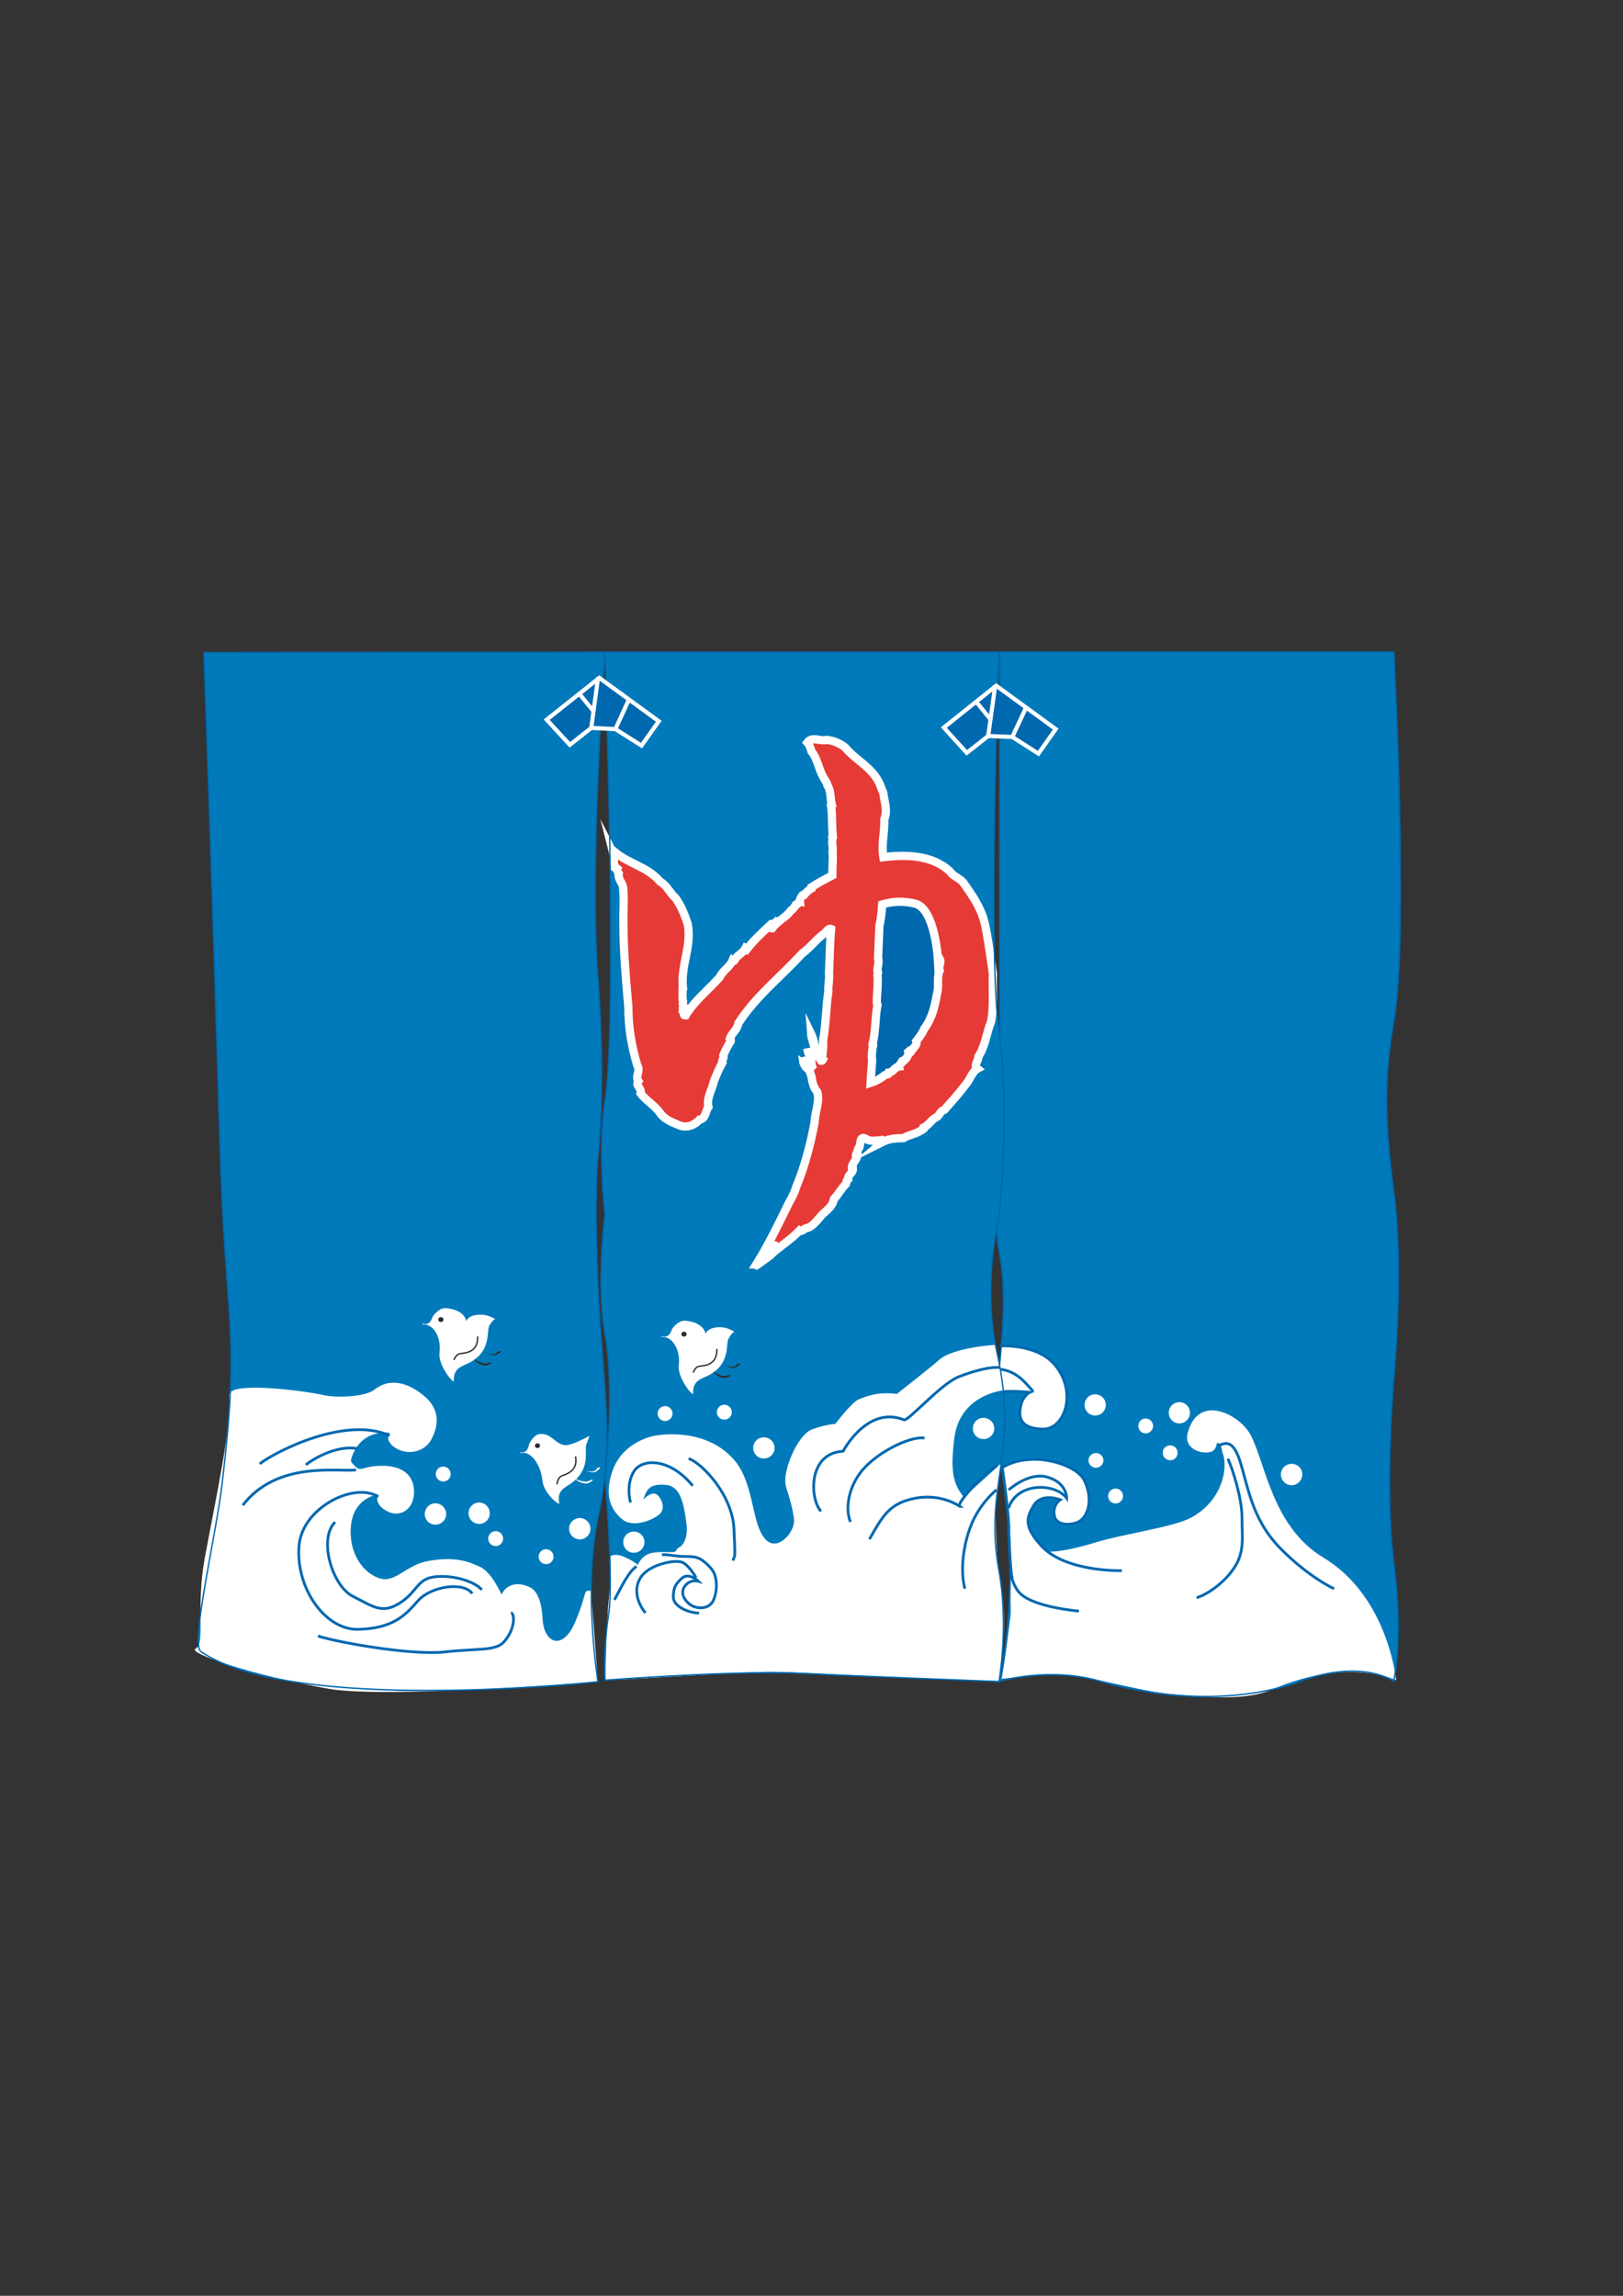 <?xml version="1.0" encoding="utf-8"?>
<!-- Created by UniConvertor 2.0rc4 (https://sk1project.net/) -->
<svg xmlns="http://www.w3.org/2000/svg" height="841.89pt" viewBox="0 0 595.276 841.89" width="595.276pt" version="1.1" xmlns:xlink="http://www.w3.org/1999/xlink" id="12f09340-f60f-11ea-8abe-dcc15c148e23">

<rect x="0" y="0" width="595.276" height="841.89" fill="#333333" stroke="none"/>

<g>
	<g>
		<path style="fill:#007aba;" d="M 403.478,616.497 C 430.19,624.201 457.19,623.769 476.918,616.497 499.67,608.217 511.19,616.497 511.19,616.497 511.19,616.497 514.718,600.153 511.19,573.441 507.662,546.729 511.19,505.329 511.19,505.329 511.19,505.329 515.006,465.657 511.19,437.217 507.662,410.505 507.662,394.521 511.19,374.433 516.662,343.473 511.19,239.073 511.19,239.073 L 366.686,239.073 366.686,403.881 C 366.686,403.881 362.006,433.185 366.686,459.897 371.366,486.609 362.366,511.593 366.686,533.409 375.398,577.473 366.686,616.497 366.686,616.497 366.686,616.497 384.686,611.097 403.478,616.497 L 403.478,616.497 Z" />
		<path style="stroke:#0068af;stroke-width:0.504;stroke-miterlimit:10.433;fill:none;" d="M 403.478,616.497 C 430.19,624.201 457.19,623.769 476.918,616.497 499.67,608.217 511.19,616.497 511.19,616.497 511.19,616.497 514.718,600.153 511.19,573.441 507.662,546.729 511.19,505.329 511.19,505.329 511.19,505.329 515.006,465.657 511.19,437.217 507.662,410.505 507.662,394.521 511.19,374.433 516.662,343.473 511.19,239.073 511.19,239.073 L 366.686,239.073 366.686,403.881 C 366.686,403.881 362.006,433.185 366.686,459.897 371.366,486.609 362.366,511.593 366.686,533.409 375.398,577.473 366.686,616.497 366.686,616.497 366.686,616.497 384.686,611.097 403.478,616.497 L 403.478,616.497 Z" />
		<path style="fill:#ffffff;" d="M 409.166,551.337 C 410.678,551.337 411.902,550.113 411.902,548.601 411.902,547.089 410.678,545.865 409.166,545.865 407.654,545.865 406.43,547.089 406.43,548.601 406.43,550.113 407.654,551.337 409.166,551.337 L 409.166,551.337 Z" />
		<path style="fill:#ffffff;" d="M 429.182,535.497 C 430.694,535.497 431.918,534.273 431.918,532.761 431.918,531.249 430.694,530.025 429.182,530.025 427.67,530.025 426.446,531.249 426.446,532.761 426.446,534.273 427.67,535.497 429.182,535.497 L 429.182,535.497 Z" />
		<path style="fill:#ffffff;" d="M 432.566,521.961 C 434.726,521.961 436.454,520.233 436.454,518.073 436.454,515.913 434.726,514.185 432.566,514.185 430.406,514.185 428.678,515.913 428.678,518.073 428.678,520.233 430.406,521.961 432.566,521.961 L 432.566,521.961 Z" />
		<path style="fill:#ffffff;" d="M 401.678,519.081 C 403.838,519.081 405.566,517.353 405.566,515.193 405.566,513.033 403.838,511.305 401.678,511.305 399.518,511.305 397.79,513.033 397.79,515.193 397.79,517.353 399.518,519.081 401.678,519.081 L 401.678,519.081 Z" />
		<path style="fill:#ffffff;" d="M 401.966,538.233 C 403.478,538.233 404.702,537.009 404.702,535.569 404.702,534.057 403.478,532.833 401.966,532.833 400.454,532.833 399.23,534.057 399.23,535.569 399.23,537.009 400.454,538.233 401.966,538.233 L 401.966,538.233 Z" />
		<path style="fill:#ffffff;" d="M 420.182,525.633 C 421.694,525.633 422.918,524.409 422.918,522.897 422.918,521.385 421.694,520.161 420.182,520.161 418.67,520.161 417.518,521.385 417.518,522.897 417.518,524.409 418.67,525.633 420.182,525.633 L 420.182,525.633 Z" />
		<path style="fill:#ffffff;" d="M 473.75,544.641 C 475.91,544.641 477.638,542.841 477.638,540.681 477.638,538.521 475.91,536.793 473.75,536.793 471.59,536.793 469.79,538.521 469.79,540.681 469.79,542.841 471.59,544.641 473.75,544.641 L 473.75,544.641 Z" />
		<path style="fill:#ffffff;" d="M 370.214,560.841 C 372.95,562.929 375.542,564.801 377.486,566.673 381.086,570.129 388.142,569.769 402.182,565.521 412.406,562.425 430.55,559.977 436.886,556.521 448.91,549.969 450.35,537.513 448.478,532.977 448.046,531.969 448.19,530.457 447.398,529.665 445.166,527.433 447.614,532.401 442.79,532.617 438.614,532.833 434.366,530.241 435.59,525.561 439.478,510.657 454.814,518.721 458.774,526.353 464.246,536.937 466.694,559.905 485.414,571.209 509.246,585.609 512.054,616.137 512.054,616.137 512.054,616.137 494.414,607.497 466.478,619.593 457.118,623.697 442.502,622.329 432.71,621.537 424.358,620.961 418.238,619.449 405.854,616.785 394.982,614.409 387.854,613.401 378.494,614.481 373.526,615.057 367.334,615.633 367.334,615.633 368.414,611.097 370.718,591.657 370.718,591.657 L 370.214,560.841 Z" />
		<path style="stroke:#0068af;stroke-width:1.008;stroke-miterlimit:10.433;fill:none;" d="M 395.702,590.793 C 395.702,590.793 379.646,589.497 374.318,584.457 371.87,582.153 370.862,578.409 370.502,575.673" />
		<g>
			<path style="fill:#ffffff;" d="M 365.894,510.513 C 370.862,509.793 377.702,510.585 377.702,510.585 377.702,510.585 374.822,511.809 374.174,516.633 373.454,521.817 376.478,523.905 382.454,524.049 390.374,524.265 395.198,510.945 387.206,500.865 382.598,495.105 374.39,493.449 367.118,493.521 L 365.894,510.513 Z" />
			<path style="stroke:#0068af;stroke-width:1.008;stroke-miterlimit:10.433;fill:none;" d="M 365.894,510.513 C 370.862,509.793 377.702,510.585 377.702,510.585 377.702,510.585 374.822,511.809 374.174,516.633 373.454,521.817 376.478,523.905 382.454,524.049 390.374,524.265 395.198,510.945 387.206,500.865 382.598,495.105 374.39,493.449 367.118,493.521" />
		</g>
		<path style="stroke:#0068af;stroke-width:1.008;stroke-miterlimit:10.433;fill:none;" d="M 366.614,502.089 C 372.806,502.737 375.83,506.769 378.926,510.225" />
		<path style="fill:#ffffff;" d="M 411.47,575.961 C 411.47,575.961 390.878,576.609 381.95,566.889 374.966,559.329 376.91,556.089 378.926,552.417 381.806,547.089 388.862,549.969 388.862,549.969 388.862,549.969 385.838,551.841 386.774,556.017 387.278,558.465 390.374,559.689 394.622,558.465 398.798,557.241 401.39,550.257 397.646,542.769 395.198,537.945 385.118,534.633 377.702,535.209 373.67,535.497 370.574,536.361 367.622,538.161 367.622,538.161 370.358,557.025 369.998,561.489 369.998,561.489 370.502,577.185 371.366,579.057 L 411.47,575.961 Z" />
		<path style="stroke:#0068af;stroke-width:1.008;stroke-miterlimit:10.433;fill:none;" d="M 411.47,575.961 C 411.47,575.961 390.878,576.609 381.95,566.889 374.966,559.329 376.91,556.089 378.926,552.417 381.806,547.089 388.862,549.969 388.862,549.969 388.862,549.969 385.838,551.841 386.774,556.017 387.278,558.465 390.374,559.689 394.622,558.465 398.798,557.241 401.39,550.257 397.646,542.769 395.198,537.945 385.118,534.633 377.702,535.209 373.67,535.497 370.574,536.361 367.622,538.161 367.622,538.161 370.358,557.025 369.998,561.489 369.998,561.489 370.502,577.185 371.366,579.057" />
		<path style="stroke:#0068af;stroke-width:1.008;stroke-miterlimit:10.433;fill:none;" d="M 446.75,530.097 C 448.838,529.521 451.862,527.217 454.598,535.209 457.694,544.497 458.846,556.665 469.358,567.537 479.942,578.409 489.302,582.585 489.302,582.585" />
		<path style="stroke:#0068af;stroke-width:1.008;stroke-miterlimit:10.433;fill:none;" d="M 450.35,534.921 C 451.862,537.945 455.606,549.465 455.534,556.737 455.534,563.577 456.542,568.761 452.942,574.521 448.766,581.073 441.926,585.033 438.902,585.897" />
		<path style="stroke:#0068af;stroke-width:1.008;stroke-miterlimit:10.433;fill:none;" d="M 369.926,552.993 C 373.094,543.417 387.062,543.777 391.238,549.393 391.238,549.393 391.382,543.489 383.678,541.545 379.502,540.537 374.39,542.625 369.926,546.369" />
		<path style="stroke:#0068af;stroke-width:0.504;stroke-miterlimit:10.433;fill:none;" d="M 403.478,616.497 C 430.19,624.201 457.19,623.769 476.918,616.497 499.67,608.217 511.19,616.497 511.19,616.497 511.19,616.497 514.718,600.153 511.19,573.441 507.662,546.729 511.19,505.329 511.19,505.329 511.19,505.329 515.006,465.657 511.19,437.217 507.662,410.505 507.662,394.521 511.19,374.433 516.662,343.473 511.19,239.073 511.19,239.073 L 366.686,239.073 366.686,403.881 C 366.686,403.881 362.006,433.185 366.686,459.897 371.366,486.609 362.366,511.593 366.686,533.409 375.398,577.473 366.686,616.497 366.686,616.497 366.686,616.497 384.686,611.097 403.478,616.497 L 403.478,616.497 Z" />
	</g>
	<g>
		<path style="fill:#007aba;" d="M 219.302,616.713 C 219.302,616.713 213.83,582.297 219.302,556.665 225.638,527.361 220.958,508.281 219.302,471.273 217.862,438.297 219.302,424.257 219.302,424.257 219.302,424.257 222.326,398.697 219.302,358.809 216.062,315.897 221.894,239.145 221.894,239.145 L 74.798,239.289 C 74.798,239.289 78.11,332.385 80.63,418.713 82.646,488.265 88.334,486.681 81.422,544.497 79.262,562.929 69.686,602.961 73.718,605.697 108.062,628.881 219.302,616.713 219.302,616.713 L 219.302,616.713 Z" />
		<g>
			<path style="fill:#ffffff;" d="M 192.014,532.761 C 191.222,532.761 190.646,532.905 190.718,532.689 190.718,532.257 193.238,533.625 193.958,529.953 194.246,528.801 195.974,525.993 198.134,525.849 202.238,525.489 203.678,529.737 207.35,529.953 209.87,530.097 216.134,526.569 216.134,526.569 216.134,526.569 216.278,526.641 215.054,529.665 214.19,531.825 216.854,538.161 210.014,543.561 207.494,545.505 204.11,546.297 205.118,551.121 205.406,552.489 199.502,547.737 198.998,543.201 198.278,536.793 194.894,532.761 192.014,532.761 L 192.014,532.761 Z" />
			<path style="fill:#2d2c2b;" d="M 197.198,531.033 C 197.702,530.961 198.062,530.601 198.062,530.097 198.062,529.593 197.63,529.233 197.054,529.305 196.55,529.305 196.19,529.737 196.19,530.169 196.19,530.673 196.694,531.033 197.198,531.033 L 197.198,531.033 Z" />
			<path style="stroke:#2d2c2b;stroke-width:0.504;stroke-miterlimit:10.433;fill:none;" d="M 204.254,544.353 C 204.902,541.113 205.694,541.401 207.494,540.681 210.446,539.385 211.67,537.441 211.094,534.057" />
			<path style="fill:#ffffff;" d="M 213.686,538.737 C 214.55,539.025 216.278,540.105 217.862,539.889 219.158,539.745 220.238,538.089 220.238,538.089 220.238,538.089 219.158,538.089 219.086,538.305 217.934,540.969 213.686,538.737 213.686,538.737 L 213.686,538.737 Z" />
			<path style="fill:#ffffff;" d="M 211.094,542.265 C 211.382,543.057 213.398,543.993 215.054,543.993 216.35,543.993 217.502,542.697 217.502,542.697 217.502,542.697 216.926,542.481 216.782,542.625 214.838,544.353 211.094,542.265 211.094,542.265 L 211.094,542.265 Z" />
		</g>
		<g>
			<path style="fill:#ffffff;" d="M 181.79,483.801 C 181.79,483.801 181.214,483.225 179.486,486.105 178.334,488.193 180.35,495.105 172.574,499.497 169.766,501.081 166.238,501.369 166.454,506.337 166.526,507.777 160.622,500.721 161.198,496.113 161.918,490.353 159.038,486.177 156.158,485.745 155.294,485.673 154.718,485.673 154.79,485.457 154.862,485.025 157.238,486.825 158.534,483.225 158.966,482.073 161.198,479.625 163.358,479.697 166.598,479.841 170.558,481.353 170.99,484.521 170.99,484.521 171.71,481.713 177.326,482.145 179.486,482.361 181.79,483.801 181.79,483.801 L 181.79,483.801 Z" />
			<path style="fill:#2d2c2b;" d="M 161.63,484.809 C 162.134,484.809 162.566,484.521 162.638,484.017 162.71,483.513 162.35,483.081 161.774,483.009 161.27,482.937 160.766,483.297 160.766,483.801 160.694,484.305 161.054,484.737 161.63,484.809 L 161.63,484.809 Z" />
			<path style="stroke:#2d2c2b;stroke-width:0.504;stroke-miterlimit:10.433;fill:none;" d="M 166.454,498.705 C 167.75,495.969 168.686,496.545 170.558,496.113 173.726,495.537 175.31,493.593 175.166,490.065" />
			<path style="fill:#2d2c2b;" d="M 177.11,495.177 C 177.902,495.609 179.486,496.977 181.07,496.977 182.438,497.049 183.806,495.537 183.806,495.537 183.806,495.537 182.726,495.393 182.582,495.609 181.07,498.129 177.11,495.177 177.11,495.177 L 177.11,495.177 Z" />
			<path style="fill:#2d2c2b;" d="M 173.942,498.345 C 174.086,499.209 175.958,500.433 177.614,500.721 178.982,500.865 180.278,499.785 180.278,499.785 180.278,499.785 179.774,499.425 179.63,499.569 177.398,501.009 173.942,498.345 173.942,498.345 L 173.942,498.345 Z" />
		</g>
		<path style="fill:#ffffff;" d="M 175.742,558.825 C 177.902,558.825 179.63,557.097 179.63,554.937 179.63,552.777 177.902,550.977 175.742,550.977 173.582,550.977 171.854,552.777 171.854,554.937 171.854,557.097 173.582,558.825 175.742,558.825 L 175.742,558.825 Z" />
		<path style="fill:#ffffff;" d="M 162.566,543.273 C 164.078,543.273 165.302,542.049 165.302,540.537 165.302,539.025 164.078,537.801 162.566,537.801 161.054,537.801 159.83,539.025 159.83,540.537 159.83,542.049 161.054,543.273 162.566,543.273 L 162.566,543.273 Z" />
		<path style="fill:#ffffff;" d="M 181.79,566.961 C 183.302,566.961 184.526,565.737 184.526,564.225 184.526,562.713 183.302,561.489 181.79,561.489 180.278,561.489 179.054,562.713 179.054,564.225 179.054,565.737 180.278,566.961 181.79,566.961 L 181.79,566.961 Z" />
		<path style="fill:#ffffff;" d="M 212.678,564.513 C 214.766,564.513 216.566,562.713 216.566,560.553 216.566,558.465 214.766,556.665 212.678,556.665 210.518,556.665 208.718,558.465 208.718,560.553 208.718,562.713 210.518,564.513 212.678,564.513 L 212.678,564.513 Z" />
		<path style="fill:#ffffff;" d="M 159.686,559.113 C 161.846,559.113 163.646,557.385 163.646,555.225 163.646,553.065 161.846,551.265 159.686,551.265 157.526,551.265 155.798,553.065 155.798,555.225 155.798,557.385 157.526,559.113 159.686,559.113 L 159.686,559.113 Z" />
		<path style="fill:#ffffff;" d="M 200.294,573.585 C 201.806,573.585 203.03,572.361 203.03,570.849 203.03,569.337 201.806,568.113 200.294,568.113 198.782,568.113 197.558,569.337 197.558,570.849 197.558,572.361 198.782,573.585 200.294,573.585 L 200.294,573.585 Z" />
		<path style="stroke:#0068af;stroke-width:1.008;stroke-miterlimit:10.433;fill:none;" d="M 183.95,585.753 C 181.862,586.113 180.134,587.625 178.766,590.433 177.182,593.601 178.118,598.281 180.494,598.713 184.598,599.361 186.686,597.489 186.902,595.257 187.118,591.729 185.678,590.793 187.406,591.441 189.134,592.161 191.222,595.041 191.51,597.489 191.87,599.937 186.038,606.273 186.038,606.273" />
		<path style="fill:#ffffff;" d="M 216.782,583.305 C 213.542,583.377 215.846,583.017 211.166,594.321 206.558,605.697 199.43,602.745 198.998,593.529 198.782,589.137 197.702,583.521 194.246,582.009 186.47,578.481 183.95,584.745 183.95,584.745 183.95,584.745 180.494,576.825 176.39,574.737 172.214,572.721 167.174,570.705 157.382,572.361 149.102,573.729 145.286,580.281 139.742,578.913 134.27,577.545 129.446,571.641 128.726,564.081 128.006,556.449 130.454,549.897 138.734,547.881 138.734,547.881 136.574,551.697 142.55,554.433 147.014,556.449 152.198,553.353 151.838,546.441 151.55,540.969 147.734,537.513 140.102,537.513 133.406,537.513 132.542,539.745 130.598,538.017 128.294,535.929 128.726,535.425 128.726,535.425 128.726,535.425 130.814,524.409 142.91,525.417 142.91,525.417 140.606,528.585 145.646,531.321 150.11,533.697 156.014,532.329 158.39,527.505 160.118,524.049 162.206,517.857 156.014,512.313 149.75,506.769 142.766,505.185 137.366,509.577 133.91,512.313 123.182,512.673 118.718,511.593 111.662,510.009 83.654,506.337 84.086,511.665 84.95,522.681 79.91,545.577 75.086,571.425 71.774,589.209 75.446,602.961 71.774,604.545 68.318,606.057 92.078,614.265 120.662,619.305 141.326,622.977 219.302,616.713 219.302,616.713 L 216.782,583.305 Z" />
		<path style="stroke:#0068af;stroke-width:1.008;stroke-miterlimit:10.433;fill:none;" d="M 116.63,599.937 C 123.902,602.313 151.19,607.137 163.214,605.769 175.31,604.401 181.934,605.553 184.958,601.953 189.134,597.129 188.774,591.585 187.406,591.441" />
		<path style="stroke:#0068af;stroke-width:1.008;stroke-miterlimit:10.433;fill:none;" d="M 130.598,539.025 C 124.262,539.889 101.798,535.425 89.054,551.985" />
		<path style="stroke:#0068af;stroke-width:1.008;stroke-miterlimit:10.433;fill:none;" d="M 95.246,536.793 C 101.15,532.257 126.638,519.153 142.91,526.425" />
		<path style="stroke:#0068af;stroke-width:1.008;stroke-miterlimit:10.433;fill:none;" d="M 112.166,537.153 C 116.27,533.985 124.55,529.881 131.174,531.249" />
		<path style="stroke:#0068af;stroke-width:1.008;stroke-miterlimit:10.433;fill:none;" d="M 122.894,558.177 C 116.702,564.297 121.814,581.577 129.446,585.393 137.006,589.209 140.102,591.945 146.654,587.841 153.206,583.665 152.918,578.841 159.758,578.193 166.67,577.473 174.59,580.209 176.678,583.017" />
		<path style="stroke:#0068af;stroke-width:1.008;stroke-miterlimit:10.433;fill:none;" d="M 173.222,584.385 C 170.126,579.921 158.03,581.577 153.206,587.121 148.382,592.665 143.918,597.129 131.462,597.489 119.078,597.849 108.206,581.937 109.718,566.457 111.158,552.633 130.094,543.345 138.734,548.889" />
		<path style="stroke:#0068af;stroke-width:0.504;stroke-miterlimit:10.433;fill:none;" d="M 219.302,616.713 C 219.302,616.713 213.83,582.297 219.302,556.665 225.638,527.361 220.958,508.281 219.302,471.273 217.862,438.297 219.302,424.257 219.302,424.257 219.302,424.257 222.326,398.697 219.302,358.809 216.062,315.897 221.894,239.145 221.894,239.145 L 74.798,239.289 C 74.798,239.289 78.11,332.385 80.63,418.713 82.646,488.265 88.334,486.681 81.422,544.497 79.262,562.929 69.686,602.961 73.718,605.697 108.062,628.881 219.302,616.713 219.302,616.713 L 219.302,616.713 Z" />
	</g>
	<g>
		<path style="fill:#007aba;" d="M 295.334,613.689 C 309.878,614.481 366.398,616.641 366.398,616.641 366.398,616.641 370.07,596.409 366.398,576.033 360.638,544.209 374.03,533.553 365.678,496.041 360.134,470.985 366.398,446.433 366.398,446.433 366.398,446.433 370.574,409.497 366.398,378.177 362.15,346.857 366.398,239.145 366.398,239.145 L 221.894,239.145 C 221.894,239.145 226.646,375.297 221.894,403.809 219.086,420.729 221.894,445.425 221.894,445.425 221.894,445.425 218.582,471.201 221.894,489.129 225.782,510.153 221.894,540.969 221.894,540.969 221.894,540.969 225.134,579.633 223.262,591.801 220.958,606.993 221.894,616.137 221.894,616.137 221.894,616.137 271.214,612.321 295.334,613.689 L 295.334,613.689 Z" />
		<path style="fill:#ffffff;" d="M 222.038,616.281 C 222.038,613.041 222.614,592.305 223.262,586.833 223.91,581.361 223.91,570.633 223.91,570.633 223.91,570.633 225.566,569.409 229.094,570.993 232.694,572.577 233.99,573.873 233.99,573.873 233.99,573.873 235.286,569.985 239.462,569.409 243.638,568.761 247.238,569.697 247.886,568.761 248.534,567.753 248.534,567.753 248.534,567.753 248.534,567.753 252.71,566.457 251.774,558.681 250.766,550.977 249.47,544.785 243.998,544.497 238.526,544.137 237.23,545.793 235.934,549.969 235.934,549.969 238.166,547.377 240.11,547.737 242.054,548.025 244.286,552.561 242.342,554.793 240.398,557.097 232.334,560.625 228.158,557.097 223.91,553.497 221.678,548.385 224.558,539.601 227.51,530.889 235.286,527.649 239.174,526.713 242.99,525.705 259.694,523.833 269.558,535.713 276.974,544.785 275.462,559.545 281.15,564.873 285.398,568.761 291.518,561.921 291.23,557.385 291.014,554.505 289.934,550.329 288.278,545.145 286.694,539.961 292.454,526.065 297.926,524.121 303.398,522.177 306.35,522.177 306.35,522.177 306.35,522.177 312.47,514.113 315.062,513.105 317.654,512.169 321.542,510.225 328.958,511.161 328.958,511.161 342.062,500.865 344.15,498.921 349.334,494.025 365.174,493.161 365.174,493.161 L 366.758,500.865 368.054,509.865 C 368.054,509.865 351.926,511.233 349.982,527.649 348.614,539.097 349.334,543.849 353.51,549.033 L 367.118,536.721 C 367.118,536.721 365.894,545.793 365.462,549.681 364.958,554.577 365.174,570.993 367.118,581.649 369.062,592.305 368.198,602.241 366.686,616.497 366.686,616.497 335.078,615.633 330.254,615.273 325.43,614.985 289.934,613.041 282.446,613.041 275.03,613.041 222.038,616.281 222.038,616.281 L 222.038,616.281 Z" />
		<path style="fill:#ffffff;" d="M 232.478,569.409 C 234.638,569.409 236.366,567.681 236.366,565.521 236.366,563.361 234.638,561.633 232.478,561.633 230.318,561.633 228.59,563.361 228.59,565.521 228.59,567.681 230.318,569.409 232.478,569.409 L 232.478,569.409 Z" />
		<path style="stroke:#2d2c2b;stroke-width:1.008;stroke-miterlimit:10.433;fill:none;" d="M 241.334,601.449 L 241.334,601.449" />
		<g>
			<g>
				<path style="fill:#e63a36;" d="M 286.694,337.065 C 285.47,338.073 284.246,339.009 283.238,340.377 283.094,340.377 282.806,340.449 282.662,340.161 283.454,339.081 284.75,338.145 285.614,337.209 284.75,338.001 284.03,338.865 282.878,338.865 279.494,342.033 276.47,344.769 273.734,348.297 273.086,348.009 274.166,347.865 273.518,347.577 272.798,349.089 270.926,350.169 269.99,351.177 269.63,351.609 269.27,352.905 268.622,352.329 267.542,354.777 265.166,355.785 263.942,358.377 259.694,363.129 254.798,366.873 251.486,372.345 250.046,372.417 251.486,371.049 250.478,370.545 250.55,370.041 250.334,369.393 250.694,368.961 249.974,368.169 250.91,367.377 250.334,366.513 250.334,365.577 250.334,363.777 250.334,362.913 250.334,362.697 250.262,362.337 250.478,362.265 249.614,354.057 253.718,347.217 252.278,339.009 251.198,335.625 249.902,332.313 247.814,329.361 245.582,327.345 244.574,324.609 242.126,323.313 237.446,317.769 230.822,316.905 225.566,312.513 225.494,312.585 225.422,312.657 225.35,312.729 225.134,312.729 224.846,312.801 224.774,312.513 225.782,314.457 224.27,316.761 226.142,318.345 226.07,318.417 225.998,318.489 225.926,318.561 226.502,319.065 226.502,319.785 226.934,320.361 226.574,322.449 228.23,323.529 228.518,325.329 229.022,329.577 228.518,334.113 228.662,338.865 228.662,348.945 229.598,359.457 230.462,369.177 230.39,376.377 231.686,384.009 233.774,390.777 235.07,392.649 232.838,394.593 234.134,396.465 232.838,398.121 235.502,398.985 234.926,400.929 236.726,403.377 239.75,405.105 241.766,407.697 243.71,410.721 246.734,411.585 249.542,412.809 252.206,413.673 254.798,412.521 256.598,410.577 258.83,410.361 258.758,407.409 259.838,405.897 259.046,402.585 261.206,399.561 261.854,396.465 262.79,394.161 263.726,391.785 264.95,389.697 264.518,388.761 265.742,388.185 265.31,386.961 266.03,385.161 266.966,383.433 268.046,381.777 268.19,381.417 267.902,381.201 267.686,380.913 268.406,378.681 270.422,377.745 270.782,375.297 277.334,365.145 286.19,358.449 294.182,349.665 297.134,347.577 299.438,344.337 302.534,342.177 303.11,341.601 303.974,340.233 304.838,340.665 304.334,345.993 304.334,351.609 304.046,357.009 304.334,359.097 303.614,361.545 303.83,363.561 302.966,368.889 302.966,375.801 301.886,381.561 302.102,383.721 301.67,386.097 301.526,388.329 301.454,388.545 301.598,388.689 301.742,388.761 301.598,389.049 301.31,388.977 301.166,388.977 299.006,386.169 298.934,382.065 297.494,379.113 297.638,381.201 298.646,382.857 298.79,384.945 298.79,385.377 297.998,385.737 298.43,386.097 298.43,386.457 297.998,386.745 297.854,386.961 297.134,386.673 296.342,385.305 296.126,384.513 296.27,386.097 296.99,387.321 297.638,388.545 297.638,388.617 297.566,388.689 297.494,388.761 297.638,389.049 297.566,390.201 297.854,391.065 297.638,391.281 297.062,391.065 297.134,390.561 295.91,390.921 295.766,389.193 294.974,388.977 295.19,388.257 294.974,389.409 294.614,389.265 294.758,390.273 295.622,391.785 296.702,392.145 296.702,392.361 296.702,392.793 296.918,392.361 297.062,393.297 297.422,394.089 297.638,394.809 297.926,396.969 298.43,398.913 299.798,400.497 300.734,404.241 298.862,407.697 298.79,411.513 297.278,419.505 295.262,427.497 292.022,435.273 291.374,437.505 290.366,439.305 289.358,441.105 285.686,448.593 281.942,456.369 277.406,463.641 277.478,463.641 277.55,463.785 277.622,463.857 278.846,463.137 280.142,461.409 280.934,460.257 281.942,459.897 282.806,458.529 283.67,457.305 283.814,457.017 284.102,456.297 284.462,456.873 284.246,457.305 284.246,457.737 283.886,458.025 283.67,459.177 282.662,460.401 281.942,460.905 282.014,460.761 282.158,460.617 282.302,460.473 285.974,457.017 289.646,455.001 293.246,451.257 294.182,451.905 294.974,450.393 295.982,450.321 298.142,449.817 299.87,447.225 301.526,445.425 303.038,443.913 305.342,442.545 305.846,439.737 307.574,437.865 308.51,435.921 310.31,434.121 310.526,433.545 310.382,432.753 311.102,432.321 310.958,430.521 312.974,430.305 312.83,428.505 312.686,428.505 312.542,428.649 312.47,428.721 312.11,426.921 313.982,425.697 314.414,424.041 314.198,423.969 314.126,424.113 313.982,424.257 313.622,423.321 314.63,422.601 314.63,421.593 314.63,420.945 315.422,421.089 315.206,420.513 315.782,419.361 315.206,416.409 317.51,417.561 319.094,418.785 321.542,418.209 323.342,418.065 323.486,418.281 324.278,418.281 323.774,418.713 326.222,417.489 328.67,417.417 331.406,417.345 333.206,416.193 335.366,415.977 337.238,414.897 337.742,414.609 339.398,413.601 338.75,413.961 338.678,413.889 338.534,413.745 338.606,413.529 340.55,412.809 341.63,410.505 343.43,409.713 344.582,409.209 344.942,407.193 346.382,406.977 348.902,404.097 351.782,400.929 354.158,397.761 355.814,395.889 356.534,393.009 358.478,391.929 356.894,390.705 358.982,388.977 358.838,387.465 361.43,383.577 361.79,378.825 363.518,374.577 364.598,368.889 363.95,362.913 364.166,357.009 364.166,357.009 362.006,341.241 360.998,337.929 359.63,332.529 356.318,327.921 353.222,323.529 351.71,321.873 349.694,321.441 348.326,319.497 341.774,313.377 332.126,313.377 323.99,314.313 323.198,309.273 324.494,305.745 324.35,300.345 325.646,297.321 324.35,293.937 323.99,290.913 323.774,290.049 323.414,289.617 323.198,288.897 320.894,281.769 313.982,279.033 309.95,274.065 307.862,272.481 305.63,271.545 303.11,271.329 300.878,271.977 297.926,269.889 296.126,272.265 296.99,273.201 297.278,274.425 297.638,275.577 299.798,278.169 300.23,281.841 301.886,284.865 302.39,285.945 303.326,286.809 303.47,287.961 304.838,289.905 304.478,292.641 305.054,294.945 304.406,295.161 305.486,295.377 304.838,295.665 305.342,298.689 305.054,302.433 305.414,305.961 305.558,306.321 304.91,306.897 305.414,307.329 304.982,308.913 305.486,310.353 305.414,311.865 305.342,312.009 305.342,312.945 305.414,313.161 305.558,316.257 305.198,318.201 305.27,321.009 302.678,322.377 300.086,323.745 297.638,325.329 297.638,325.545 297.638,325.617 297.638,325.761 296.63,326.337 295.982,327.129 295.19,327.777 294.686,329.073 294.614,327.633 294.11,328.569 293.606,329.505 293.318,329.721 293.39,330.513 293.102,330.441 292.958,330.585 293.03,330.945 292.742,331.449 292.238,331.665 291.878,331.809 291.59,332.457 290.654,333.609 290.078,333.897 289.214,335.193 287.99,336.129 286.694,337.065 L 286.694,337.065 Z" />
				<path style="stroke:#ffffff;stroke-width:3.024;stroke-miterlimit:10.433;fill:none;" d="M 286.694,337.065 C 285.47,338.073 284.246,339.009 283.238,340.377 283.094,340.377 282.806,340.449 282.662,340.161 283.454,339.081 284.75,338.145 285.614,337.209 284.75,338.001 284.03,338.865 282.878,338.865 279.494,342.033 276.47,344.769 273.734,348.297 273.086,348.009 274.166,347.865 273.518,347.577 272.798,349.089 270.926,350.169 269.99,351.177 269.63,351.609 269.27,352.905 268.622,352.329 267.542,354.777 265.166,355.785 263.942,358.377 259.694,363.129 254.798,366.873 251.486,372.345 250.046,372.417 251.486,371.049 250.478,370.545 250.55,370.041 250.334,369.393 250.694,368.961 249.974,368.169 250.91,367.377 250.334,366.513 250.334,365.577 250.334,363.777 250.334,362.913 250.334,362.697 250.262,362.337 250.478,362.265 249.614,354.057 253.718,347.217 252.278,339.009 251.198,335.625 249.902,332.313 247.814,329.361 245.582,327.345 244.574,324.609 242.126,323.313 237.446,317.769 230.822,316.905 225.566,312.513 225.494,312.585 225.422,312.657 225.35,312.729 225.134,312.729 224.846,312.801 224.774,312.513 225.782,314.457 224.27,316.761 226.142,318.345 226.07,318.417 225.998,318.489 225.926,318.561 226.502,319.065 226.502,319.785 226.934,320.361 226.574,322.449 228.23,323.529 228.518,325.329 229.022,329.577 228.518,334.113 228.662,338.865 228.662,348.945 229.598,359.457 230.462,369.177 230.39,376.377 231.686,384.009 233.774,390.777 235.07,392.649 232.838,394.593 234.134,396.465 232.838,398.121 235.502,398.985 234.926,400.929 236.726,403.377 239.75,405.105 241.766,407.697 243.71,410.721 246.734,411.585 249.542,412.809 252.206,413.673 254.798,412.521 256.598,410.577 258.83,410.361 258.758,407.409 259.838,405.897 259.046,402.585 261.206,399.561 261.854,396.465 262.79,394.161 263.726,391.785 264.95,389.697 264.518,388.761 265.742,388.185 265.31,386.961 266.03,385.161 266.966,383.433 268.046,381.777 268.19,381.417 267.902,381.201 267.686,380.913 268.406,378.681 270.422,377.745 270.782,375.297 277.334,365.145 286.19,358.449 294.182,349.665 297.134,347.577 299.438,344.337 302.534,342.177 303.11,341.601 303.974,340.233 304.838,340.665 304.334,345.993 304.334,351.609 304.046,357.009 304.334,359.097 303.614,361.545 303.83,363.561 302.966,368.889 302.966,375.801 301.886,381.561 302.102,383.721 301.67,386.097 301.526,388.329 301.454,388.545 301.598,388.689 301.742,388.761 301.598,389.049 301.31,388.977 301.166,388.977 299.006,386.169 298.934,382.065 297.494,379.113 297.638,381.201 298.646,382.857 298.79,384.945 298.79,385.377 297.998,385.737 298.43,386.097 298.43,386.457 297.998,386.745 297.854,386.961 297.134,386.673 296.342,385.305 296.126,384.513 296.27,386.097 296.99,387.321 297.638,388.545 297.638,388.617 297.566,388.689 297.494,388.761 297.638,389.049 297.566,390.201 297.854,391.065 297.638,391.281 297.062,391.065 297.134,390.561 295.91,390.921 295.766,389.193 294.974,388.977 295.19,388.257 294.974,389.409 294.614,389.265 294.758,390.273 295.622,391.785 296.702,392.145 296.702,392.361 296.702,392.793 296.918,392.361 297.062,393.297 297.422,394.089 297.638,394.809 297.926,396.969 298.43,398.913 299.798,400.497 300.734,404.241 298.862,407.697 298.79,411.513 297.278,419.505 295.262,427.497 292.022,435.273 291.374,437.505 290.366,439.305 289.358,441.105 285.686,448.593 281.942,456.369 277.406,463.641 277.478,463.641 277.55,463.785 277.622,463.857 278.846,463.137 280.142,461.409 280.934,460.257 281.942,459.897 282.806,458.529 283.67,457.305 283.814,457.017 284.102,456.297 284.462,456.873 284.246,457.305 284.246,457.737 283.886,458.025 283.67,459.177 282.662,460.401 281.942,460.905 282.014,460.761 282.158,460.617 282.302,460.473 285.974,457.017 289.646,455.001 293.246,451.257 294.182,451.905 294.974,450.393 295.982,450.321 298.142,449.817 299.87,447.225 301.526,445.425 303.038,443.913 305.342,442.545 305.846,439.737 307.574,437.865 308.51,435.921 310.31,434.121 310.526,433.545 310.382,432.753 311.102,432.321 310.958,430.521 312.974,430.305 312.83,428.505 312.686,428.505 312.542,428.649 312.47,428.721 312.11,426.921 313.982,425.697 314.414,424.041 314.198,423.969 314.126,424.113 313.982,424.257 313.622,423.321 314.63,422.601 314.63,421.593 314.63,420.945 315.422,421.089 315.206,420.513 315.782,419.361 315.206,416.409 317.51,417.561 319.094,418.785 321.542,418.209 323.342,418.065 323.486,418.281 324.278,418.281 323.774,418.713 326.222,417.489 328.67,417.417 331.406,417.345 333.206,416.193 335.366,415.977 337.238,414.897 337.742,414.609 339.398,413.601 338.75,413.961 338.678,413.889 338.534,413.745 338.606,413.529 340.55,412.809 341.63,410.505 343.43,409.713 344.582,409.209 344.942,407.193 346.382,406.977 348.902,404.097 351.782,400.929 354.158,397.761 355.814,395.889 356.534,393.009 358.478,391.929 356.894,390.705 358.982,388.977 358.838,387.465 361.43,383.577 361.79,378.825 363.518,374.577 364.598,368.889 363.95,362.913 364.166,357.009 364.166,357.009 362.006,341.241 360.998,337.929 359.63,332.529 356.318,327.921 353.222,323.529 351.71,321.873 349.694,321.441 348.326,319.497 341.774,313.377 332.126,313.377 323.99,314.313 323.198,309.273 324.494,305.745 324.35,300.345 325.646,297.321 324.35,293.937 323.99,290.913 323.774,290.049 323.414,289.617 323.198,288.897 320.894,281.769 313.982,279.033 309.95,274.065 307.862,272.481 305.63,271.545 303.11,271.329 300.878,271.977 297.926,269.889 296.126,272.265 296.99,273.201 297.278,274.425 297.638,275.577 299.798,278.169 300.23,281.841 301.886,284.865 302.39,285.945 303.326,286.809 303.47,287.961 304.838,289.905 304.478,292.641 305.054,294.945 304.406,295.161 305.486,295.377 304.838,295.665 305.342,298.689 305.054,302.433 305.414,305.961 305.558,306.321 304.91,306.897 305.414,307.329 304.982,308.913 305.486,310.353 305.414,311.865 305.342,312.009 305.342,312.945 305.414,313.161 305.558,316.257 305.198,318.201 305.27,321.009 302.678,322.377 300.086,323.745 297.638,325.329 297.638,325.545 297.638,325.617 297.638,325.761 296.63,326.337 295.982,327.129 295.19,327.777 294.686,329.073 294.614,327.633 294.11,328.569 293.606,329.505 293.318,329.721 293.39,330.513 293.102,330.441 292.958,330.585 293.03,330.945 292.742,331.449 292.238,331.665 291.878,331.809 291.59,332.457 290.654,333.609 290.078,333.897 289.214,335.193 287.99,336.129 286.694,337.065" />
			</g>
			<path style="stroke:#ffffff;stroke-width:3.024;stroke-miterlimit:10.433;fill:#0068af;" d="M 344.006,351.897 C 344.15,351.609 344.438,351.609 344.654,351.609 345.446,353.193 343.934,354.489 344.654,355.929 343.43,358.665 344.582,361.617 343.646,364.497 342.782,369.393 341.846,373.353 338.966,377.313 338.246,379.041 337.094,380.481 336.086,381.777 336.59,383.001 335.294,383.793 334.862,384.729 334.574,385.161 333.926,384.729 333.71,385.377 333.782,385.521 333.926,385.665 334.07,385.665 334.214,385.809 333.566,386.241 333.71,385.809 333.926,385.665 333.926,385.593 333.71,385.377 333.422,385.305 333.35,385.665 333.134,385.809 333.35,387.321 332.126,388.473 331.19,389.265 330.974,388.977 330.902,388.977 330.758,389.265 331.046,390.201 329.678,390.057 329.822,391.065 328.166,391.209 327.734,393.081 326.078,393.297 325.934,394.449 324.854,393.801 324.35,394.377 322.766,395.673 321.11,396.537 319.31,397.113 319.454,393.873 319.67,392.289 319.886,388.977 319.598,387.177 319.886,384.873 320.246,383.361 320.318,383.145 320.174,383.073 320.03,382.929 321.254,378.177 320.894,373.497 321.83,368.529 321.398,367.881 321.686,366.801 321.614,366.297 321.758,363.417 322.118,360.033 321.83,357.513 322.118,357.081 322.118,356.289 321.83,355.929 321.83,354.417 322.55,352.689 322.046,351.465 322.19,347.721 322.406,343.545 322.55,339.513 323.126,336.993 323.414,334.329 323.558,331.665 327.662,330.441 331.478,330.369 335.654,331.377 342.998,333.249 344.006,351.897 344.006,351.897 L 344.006,351.897 Z" />
		</g>
		<g>
			<path style="fill:#ffffff;" d="M 269.558,488.481 C 269.558,488.481 268.982,487.833 267.254,490.785 266.03,492.801 268.118,499.713 260.342,504.105 257.534,505.689 254.006,505.977 254.222,510.945 254.294,512.385 248.39,505.329 248.966,500.721 249.614,494.961 246.734,490.785 243.854,490.353 242.99,490.281 242.486,490.281 242.558,490.065 242.63,489.705 245.006,491.433 246.302,487.833 246.662,486.753 248.894,484.233 251.126,484.305 254.294,484.449 258.254,485.961 258.758,489.129 258.758,489.129 259.478,486.321 265.094,486.753 267.254,486.969 269.558,488.481 269.558,488.481 L 269.558,488.481 Z" />
			<path style="fill:#2d2c2b;" d="M 250.766,490.137 C 251.27,490.209 251.774,489.849 251.846,489.345 251.846,488.841 251.486,488.409 250.982,488.337 250.406,488.337 249.974,488.625 249.902,489.129 249.83,489.633 250.262,490.065 250.766,490.137 L 250.766,490.137 Z" />
			<path style="stroke:#2d2c2b;stroke-width:0.504;stroke-miterlimit:10.433;fill:none;" d="M 254.222,503.313 C 255.446,500.577 256.382,501.153 258.254,500.793 261.494,500.145 263.006,498.201 262.934,494.673" />
			<path style="fill:#2d2c2b;" d="M 264.878,499.785 C 265.598,500.217 267.182,501.585 268.838,501.657 270.206,501.657 271.574,500.145 271.574,500.145 271.574,500.145 270.494,500.001 270.35,500.217 268.766,502.737 264.878,499.785 264.878,499.785 L 264.878,499.785 Z" />
			<path style="fill:#2d2c2b;" d="M 261.638,502.953 C 261.854,503.817 263.726,505.041 265.382,505.329 266.678,505.545 268.046,504.393 268.046,504.393 268.046,504.393 267.542,504.033 267.326,504.177 265.094,505.617 261.638,502.953 261.638,502.953 L 261.638,502.953 Z" />
		</g>
		<path style="fill:#ffffff;" d="M 243.926,521.097 C 245.438,521.097 246.662,519.873 246.662,518.361 246.662,516.849 245.438,515.625 243.926,515.625 242.414,515.625 241.19,516.849 241.19,518.361 241.19,519.873 242.414,521.097 243.926,521.097 L 243.926,521.097 Z" />
		<path style="fill:#ffffff;" d="M 280.142,534.849 C 282.302,534.849 284.102,533.121 284.102,530.961 284.102,528.801 282.302,527.073 280.142,527.073 277.982,527.073 276.254,528.801 276.254,530.961 276.254,533.121 277.982,534.849 280.142,534.849 L 280.142,534.849 Z" />
		<path style="fill:#ffffff;" d="M 265.67,520.593 C 267.182,520.593 268.406,519.369 268.406,517.857 268.406,516.345 267.182,515.121 265.67,515.121 264.158,515.121 262.934,516.345 262.934,517.857 262.934,519.369 264.158,520.593 265.67,520.593 L 265.67,520.593 Z" />
		<path style="stroke:#0068af;stroke-width:1.008;stroke-miterlimit:10.433;fill:none;" d="M 225.35,586.689 C 227.942,581.793 230.894,575.817 233.486,574.449" />
		<path style="stroke:#0068af;stroke-width:1.008;stroke-miterlimit:10.433;fill:none;" d="M 242.774,570.129 C 245.294,569.985 247.742,570.777 251.342,570.777 255.014,570.777 256.814,570.777 260.702,575.025 263.582,578.121 263.078,584.457 261.35,587.409 259.478,590.433 254.654,590.145 252.278,587.697 249.83,585.321 249.83,582.585 251.99,580.785 253.79,579.201 256.166,579.849 256.166,579.849 256.166,579.849 252.494,576.249 249.83,578.985 248.03,580.785 246.95,581.937 246.95,585.609 246.95,589.209 252.782,591.513 256.382,591.513" />
		<path style="stroke:#0068af;stroke-width:1.008;stroke-miterlimit:10.433;fill:none;" d="M 231.254,550.977 C 230.246,547.233 230.534,542.553 232.622,539.385 235.646,534.849 245.654,534.561 254.078,544.857" />
		<path style="stroke:#0068af;stroke-width:1.008;stroke-miterlimit:10.433;fill:none;" d="M 252.566,534.849 C 257.678,536.721 268.55,548.169 269.198,560.553 269.774,572.937 269.486,569.913 268.838,572.289" />
		<path style="stroke:#0068af;stroke-width:1.008;stroke-miterlimit:10.433;fill:none;" d="M 301.094,554.217 C 296.918,549.465 296.342,532.833 309.23,532.185 309.23,532.185 318.014,515.265 331.55,520.665 333.062,521.313 344.942,507.561 351.566,504.897 358.19,502.305 363.662,501.153 366.614,501.513" />
		<path style="stroke:#0068af;stroke-width:1.008;stroke-miterlimit:10.433;fill:none;" d="M 318.878,564.441 C 323.702,556.017 326.15,551.193 335.798,549.393 345.446,547.593 352.07,552.417 352.07,552.417 352.07,552.417 350.27,552.417 356.894,545.145 360.134,541.617 362.798,539.169 365.534,537.513" />
		<path style="stroke:#0068af;stroke-width:1.008;stroke-miterlimit:10.433;fill:none;" d="M 365.534,546.297 C 362.222,549.105 359.27,552.849 357.254,556.881 353.942,563.505 351.782,574.449 353.87,582.585" />
		<path style="stroke:#0068af;stroke-width:1.008;stroke-miterlimit:10.433;fill:none;" d="M 311.966,558.105 C 310.454,555.081 310.166,547.233 315.566,540.033 321.038,532.761 333.998,526.425 339.11,527.361" />
		<path style="fill:#ffffff;" d="M 360.71,527.721 C 362.87,527.721 364.67,525.993 364.67,523.833 364.67,521.673 362.87,519.945 360.71,519.945 358.55,519.945 356.822,521.673 356.822,523.833 356.822,525.993 358.55,527.721 360.71,527.721 L 360.71,527.721 Z" />
		<path style="stroke:#0068af;stroke-width:1.008;stroke-miterlimit:10.433;fill:none;" d="M 236.726,591.441 C 234.134,588.345 231.974,583.017 235.07,578.337 238.166,573.657 247.526,571.857 250.118,572.865 252.71,573.873 255.302,578.553 255.302,578.553" />
		<path style="fill:none;" d="M 365.75,560.841 C 356.966,554.289 345.086,543.921 350.702,523.905 353.798,512.889 366.686,509.721 367.982,509.937" />
		<path style="stroke:#0068af;stroke-width:0.504;stroke-miterlimit:10.433;fill:none;" d="M 295.334,613.689 C 309.878,614.481 366.398,616.641 366.398,616.641 366.398,616.641 370.07,596.409 366.398,576.033 360.638,544.209 374.03,533.553 365.678,496.041 360.134,470.985 366.398,446.433 366.398,446.433 366.398,446.433 370.574,409.497 366.398,378.177 362.15,346.857 366.398,239.145 366.398,239.145 L 221.894,239.145 C 221.894,239.145 226.646,375.297 221.894,403.809 219.086,420.729 221.894,445.425 221.894,445.425 221.894,445.425 218.582,471.201 221.894,489.129 225.782,510.153 221.894,540.969 221.894,540.969 221.894,540.969 225.134,579.633 223.262,591.801 220.958,606.993 221.894,616.137 221.894,616.137 221.894,616.137 271.214,612.321 295.334,613.689 L 295.334,613.689 Z" />
	</g>
	<g>
		<path style="stroke:#ffffff;stroke-width:1.512;stroke-miterlimit:10.433;fill:#0068af;" d="M 200.51,263.913 L 219.806,248.577 241.622,264.489 235.286,273.417 225.71,267.369 216.854,266.937 209.006,273.129 200.51,263.913 Z" />
		<g>
			<path style="fill:#0068af;" d="M 230.678,256.497 L 225.71,267.369 230.678,256.497 Z" />
			<path style="stroke:#ffffff;stroke-width:1.512;stroke-miterlimit:10.433;fill:none;" d="M 230.678,256.497 L 225.71,267.369" />
		</g>
		<g>
			<path style="fill:#0068af;" d="M 212.534,254.481 L 217.934,261.105 212.534,254.481 Z" />
			<path style="stroke:#ffffff;stroke-width:1.512;stroke-miterlimit:10.433;fill:none;" d="M 212.534,254.481 L 217.934,261.105" />
		</g>
		<g>
			<path style="fill:#0068af;" d="M 219.374,248.361 L 216.854,266.937 219.374,248.361 Z" />
			<path style="stroke:#ffffff;stroke-width:1.512;stroke-miterlimit:10.433;fill:none;" d="M 219.374,248.361 L 216.854,266.937" />
		</g>
	</g>
	<g>
		<path style="stroke:#ffffff;stroke-width:1.512;stroke-miterlimit:10.433;fill:#0068af;" d="M 346.166,266.793 L 365.39,251.457 387.206,267.369 380.87,276.369 371.294,270.249 362.438,269.889 354.59,276.081 346.166,266.793 Z" />
		<g>
			<path style="fill:#0068af;" d="M 376.334,259.449 L 371.294,270.249 376.334,259.449 Z" />
			<path style="stroke:#ffffff;stroke-width:1.512;stroke-miterlimit:10.433;fill:none;" d="M 376.334,259.449 L 371.294,270.249" />
		</g>
		<g>
			<path style="fill:#0068af;" d="M 358.118,257.433 L 363.518,264.057 358.118,257.433 Z" />
			<path style="stroke:#ffffff;stroke-width:1.512;stroke-miterlimit:10.433;fill:none;" d="M 358.118,257.433 L 363.518,264.057" />
		</g>
		<g>
			<path style="fill:#0068af;" d="M 365.03,251.313 L 362.438,269.889 365.03,251.313 Z" />
			<path style="stroke:#ffffff;stroke-width:1.512;stroke-miterlimit:10.433;fill:none;" d="M 365.03,251.313 L 362.438,269.889" />
		</g>
	</g>
</g>
</svg>
